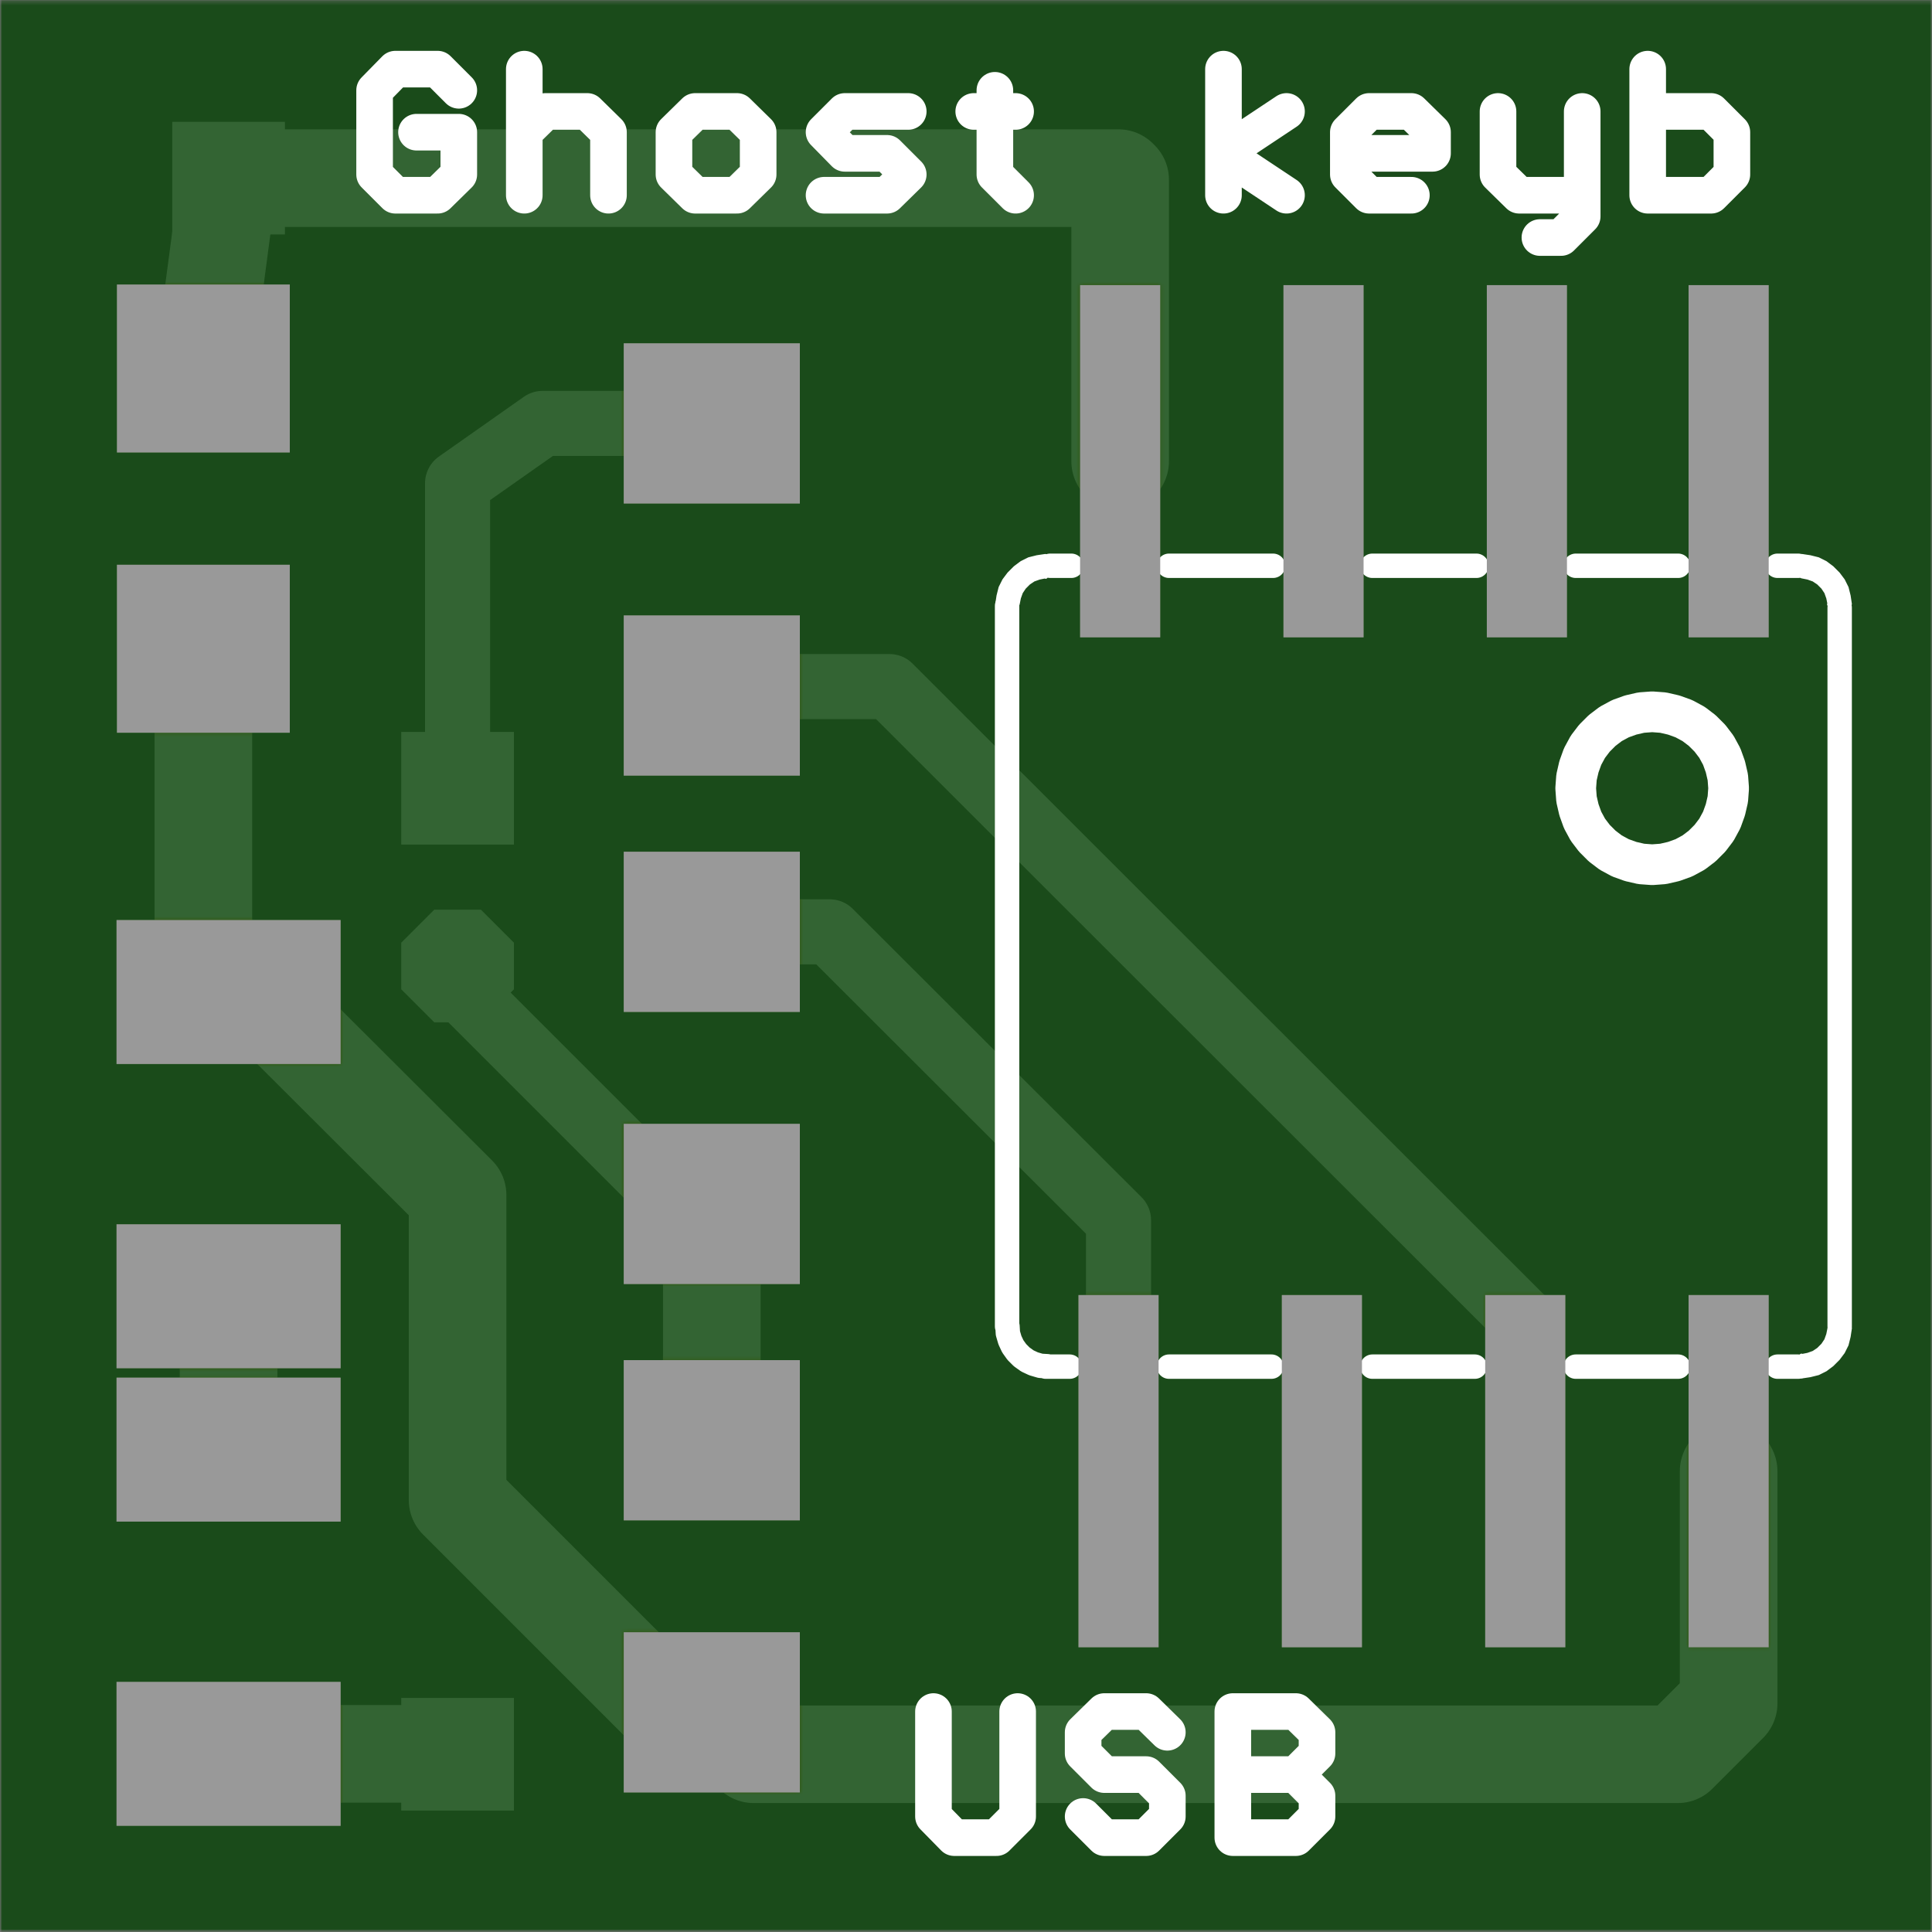 <svg version="1.1" xmlns="http://www.w3.org/2000/svg" xmlns:xlink="http://www.w3.org/1999/xlink" stroke-linecap="round" stroke-linejoin="round" stroke-width="0" fill-rule="evenodd" clip-rule="evenodd" id="vFt_dyVtlIwZDbDitdmf_top" viewBox="55 149.8 475 475" width="0.475in" height="0.475in" class="w-100 h-100"><rect x="55" y="149.8" width="475" height="475" fill="#808080" stroke="none"/><defs><style>.vFt_dyVtlIwZDbDitdmf_fr4 {color: #666666;}
.vFt_dyVtlIwZDbDitdmf_cu {color: #cccccc;}
.vFt_dyVtlIwZDbDitdmf_cf {color: #cc9933;}
.vFt_dyVtlIwZDbDitdmf_sm {color: #004200; opacity: 0.75;}
.vFt_dyVtlIwZDbDitdmf_ss {color: #ffffff;}
.vFt_dyVtlIwZDbDitdmf_sp {color: #999999;}
.vFt_dyVtlIwZDbDitdmf_out {color: #000000;}</style><rect x="-27.55" y="-17.7" width="55.1" height="35.4" id="Dc1RY_8ChfwWaMev1aoZ_pad-11"/><rect x="-21.65" y="-19.7" width="43.3" height="39.4" id="Dc1RY_8ChfwWaMev1aoZ_pad-12"/><rect x="-9.85" y="-43.3" width="19.7" height="86.6" id="Dc1RY_8ChfwWaMev1aoZ_pad-13"/><rect x="-21.25" y="-20.65" width="42.5" height="41.3" id="Dc1RY_8ChfwWaMev1aoZ_pad-14"/><rect x="-27.55" y="-17.7" width="55.1" height="35.4" id="Nrf5-962cpER52jNXf8T_pad-11"/><rect x="-21.65" y="-19.7" width="43.3" height="39.4" id="Nrf5-962cpER52jNXf8T_pad-12"/><rect x="-9.85" y="-43.3" width="19.7" height="86.6" id="Nrf5-962cpER52jNXf8T_pad-13"/><rect x="-21.25" y="-20.65" width="42.5" height="41.3" id="Nrf5-962cpER52jNXf8T_pad-14"/><rect x="-13.85" y="-13.85" width="27.7" height="27.7" id="Nrf5-962cpER52jNXf8T_pad-15"/><polygon points="13.85,5.737 5.737,13.85 -5.737,13.85 -13.85,5.737 -13.85,-5.737 -5.737,-13.85 5.737,-13.85 13.85,-5.737" id="Nrf5-962cpER52jNXf8T_pad-18"/><rect x="-27.55" y="-17.7" width="55.1" height="35.4" id="SN3JWOGQOu7K8wyP0N92_pad-11"/><rect x="-21.65" y="-19.7" width="43.3" height="39.4" id="SN3JWOGQOu7K8wyP0N92_pad-12"/><rect x="-9.85" y="-43.3" width="19.7" height="86.6" id="SN3JWOGQOu7K8wyP0N92_pad-13"/><rect x="-21.25" y="-20.65" width="42.5" height="41.3" id="SN3JWOGQOu7K8wyP0N92_pad-14"/><circle cx="0" cy="0" r="7.85" id="Is--xn57SqbOkLs5ZEQ7_pad-1"/><g id="vFt_dyVtlIwZDbDitdmf_top_solderpaste"><path d="M 55 149.8 530 149.8 530 624.8 55 624.8 55 149.8" fill="none" stroke-width="0"/><use xlink:href="#Dc1RY_8ChfwWaMev1aoZ_pad-11" x="111.2" y="193.6"/><use xlink:href="#Dc1RY_8ChfwWaMev1aoZ_pad-11" x="111.2" y="268.4"/><use xlink:href="#Dc1RY_8ChfwWaMev1aoZ_pad-11" x="111.2" y="306.1"/><use xlink:href="#Dc1RY_8ChfwWaMev1aoZ_pad-11" x="111.2" y="380.9"/><use xlink:href="#Dc1RY_8ChfwWaMev1aoZ_pad-12" x="230" y="395.7"/><use xlink:href="#Dc1RY_8ChfwWaMev1aoZ_pad-12" x="230" y="453.8"/><use xlink:href="#Dc1RY_8ChfwWaMev1aoZ_pad-12" x="230" y="520.7"/><use xlink:href="#Dc1RY_8ChfwWaMev1aoZ_pad-12" x="230" y="328.8"/><use xlink:href="#Dc1RY_8ChfwWaMev1aoZ_pad-12" x="230" y="270.7"/><use xlink:href="#Dc1RY_8ChfwWaMev1aoZ_pad-12" x="230" y="203.8"/><use xlink:href="#Dc1RY_8ChfwWaMev1aoZ_pad-13" x="330" y="263.1"/><use xlink:href="#Dc1RY_8ChfwWaMev1aoZ_pad-13" x="380" y="263.1"/><use xlink:href="#Dc1RY_8ChfwWaMev1aoZ_pad-13" x="430" y="263.1"/><use xlink:href="#Dc1RY_8ChfwWaMev1aoZ_pad-13" x="480" y="263.1"/><use xlink:href="#Dc1RY_8ChfwWaMev1aoZ_pad-13" x="480" y="511.4"/><use xlink:href="#Dc1RY_8ChfwWaMev1aoZ_pad-13" x="430.4" y="511.4"/><use xlink:href="#Dc1RY_8ChfwWaMev1aoZ_pad-13" x="380.4" y="511.4"/><use xlink:href="#Dc1RY_8ChfwWaMev1aoZ_pad-13" x="330.4" y="511.4"/><use xlink:href="#Dc1RY_8ChfwWaMev1aoZ_pad-14" x="105" y="534.2"/><use xlink:href="#Dc1RY_8ChfwWaMev1aoZ_pad-14" x="105" y="465.3"/></g><g id="vFt_dyVtlIwZDbDitdmf_top_silkscreen"><path d="M 55 149.8 530 149.8 530 624.8 55 624.8 55 149.8" fill="none" stroke-width="0"/><path d="M 284.5 178.2 289.6 173 300 173 305.2 178.2 305.2 204 M 321.3 198.9 321.3 193.7 326.5 188.5 336.8 188.5 342 183.3 342 178.2 336.8 173 326.5 173 321.3 178.2 M 321.3 198.9 326.5 204 336.8 204 342 198.9 M 358.1 204 373.6 204 378.8 198.9 378.8 193.7 373.6 188.5 358.1 188.5 M 358.1 173 358.1 204 M 373.6 188.5 378.8 183.3 378.8 178.2 373.6 173 358.1 173 M 284.5 178.2 284.5 204 M 433.6 566.4 438.8 566.4 444 571.6 444 597.4 M 460.1 597.4 475.7 597.4 480.8 592.3 480.8 581.9 475.7 576.8 460.1 576.8 460.1 607.8 M 444 576.8 428.5 576.8 423.3 581.9 423.3 597.4 M 407.2 592.3 407.2 587.1 386.5 587.1 M 386.5 581.9 386.5 592.3 391.6 597.4 402 597.4 407.2 592.3 M 402 576.8 391.6 576.8 386.5 581.9 M 371.3 576.8 355.8 587.1 371.3 597.4 M 355.8 607.8 355.8 576.8 M 304.7 576.8 299.6 581.9 299.6 602.6 M 304.7 597.4 294.4 597.4 M 278.3 597.4 262.7 597.4 257.6 592.3 262.7 587.1 273.1 587.1 278.3 581.9 273.1 576.8 257.6 576.8 M 241.4 581.9 241.4 592.3 236.2 597.4 225.9 597.4 220.7 592.3 220.7 581.9 225.9 576.8 236.2 576.8 241.4 581.9 M 204.6 576.8 204.6 592.3 199.4 597.4 189.1 597.4 183.9 592.3 M 183.9 607.8 183.9 576.8 M 167.8 581.9 167.8 592.3 157.4 592.3 M 147.1 602.6 147.1 581.9 152.2 576.8 162.6 576.8 167.8 581.9 M 167.8 602.6 162.6 607.8 152.2 607.8 147.1 602.6" fill="none" stroke-width="9"/><path d="M 442.4 431 442.6 433.7 443.2 436.3 444.1 438.8 445.4 441.2 447 443.3 448.9 445.2 451 446.8 453.4 448.1 455.9 449 458.5 449.6 461.2 449.8 463.9 449.6 466.5 449 469 448.1 471.4 446.8 473.5 445.2 475.4 443.3 477 441.2 478.3 438.8 479.2 436.3 479.8 433.7 480 431 479.8 428.3 479.2 425.7 478.3 423.2 477 420.8 475.4 418.7 473.5 416.8 471.4 415.2 469 413.9 466.5 413 463.9 412.4 461.2 412.2 458.5 412.4 455.9 413 453.4 413.9 451 415.2 448.9 416.8 447 418.7 445.4 420.8 444.1 423.2 443.2 425.7 442.6 428.3 442.4 431" fill="none" stroke-width="10"/><path d="M 509.7 476.2 504.7 476.2 M 504.8 476.3 504.5 477.8 504 479.2 503.2 480.4 502.1 481.5 500.9 482.3 499.5 482.8 498 483.1 497.9 488 498 488.1 500 487.8 502 487.3 503.8 486.4 505.4 485.2 506.9 483.7 508.1 482.1 509 480.3 509.5 478.3 509.8 476.3 508.9 476.3 508.7 478.2 508.1 480 507.3 481.6 506.2 483.2 504.9 484.5 503.3 485.6 501.7 486.4 499.9 487 498 487.2 498 486.3 499.9 486 501.7 485.4 503.4 484.5 504.9 483.2 506.2 481.7 507.1 480 507.7 478.2 508 476.3 507.1 476.3 506.8 478 506.3 479.7 505.4 481.2 504.3 482.6 502.9 483.7 501.4 484.6 499.7 485.1 498 485.4 498 484.5 499.8 484.2 501.5 483.5 503 482.6 504.3 481.3 505.2 479.8 505.9 478.1 506.2 476.3 505.3 476.3 505 477.9 504.4 479.4 503.6 480.7 502.4 481.9 501.1 482.7 499.6 483.3 498 483.6 M 497.9 286.5 497.9 291.5 M 498 291.4 499.5 291.7 500.9 292.2 502.1 293 503.2 294.1 504 295.3 504.5 296.7 504.8 298.2 509.7 298.3 509.8 298.2 509.5 296.2 509 294.2 508.1 292.4 506.9 290.8 505.4 289.3 503.8 288.1 502 287.2 500 286.7 498 286.4 498 287.3 499.9 287.5 501.7 288.1 503.3 288.9 504.9 290 506.2 291.3 507.3 292.9 508.1 294.5 508.7 296.3 508.9 298.2 508 298.2 507.7 296.3 507.1 294.5 506.2 292.8 504.9 291.3 503.4 290 501.7 289.1 499.9 288.5 498 288.2 498 289.1 499.7 289.4 501.4 289.9 502.9 290.8 504.3 291.9 505.4 293.3 506.3 294.8 506.8 296.5 507.1 298.2 506.2 298.2 505.9 296.4 505.2 294.7 504.3 293.2 503 291.9 501.5 291 499.8 290.3 498 290 498 290.9 499.6 291.2 501.1 291.8 502.4 292.6 503.6 293.8 504.4 295.1 505 296.6 505.3 298.2 M 312.1 488 312.1 483 M 312 483.1 310.5 482.8 309.1 482.3 307.9 481.5 306.8 480.4 306 479.2 305.5 477.8 305.2 476.3 300.3 476.2 300.2 476.3 300.5 478.3 301 480.3 301.9 482.1 303.1 483.7 304.6 485.2 306.2 486.4 308 487.3 310 487.8 312 488.1 312 487.2 310.1 487 308.3 486.4 306.7 485.6 305.1 484.5 303.8 483.2 302.7 481.6 301.9 480 301.3 478.2 301.1 476.3 302 476.3 302.3 478.2 302.9 480 303.8 481.7 305.1 483.2 306.6 484.5 308.3 485.4 310.1 486 312 486.3 312 485.4 310.3 485.1 308.6 484.6 307.1 483.7 305.7 482.6 304.6 481.2 303.7 479.7 303.2 478 302.9 476.3 303.8 476.3 304.1 478.1 304.8 479.8 305.7 481.3 307 482.6 308.5 483.5 310.2 484.2 312 484.5 312 483.6 310.4 483.3 308.9 482.7 307.6 481.9 306.4 480.7 305.6 479.4 305 477.9 304.7 476.3" fill="none" stroke-width="1"/><path d="M 302.6 475.8 302.6 298.7 M 302.7 298.7 302.8 297 303.3 295.3 304 293.8 305 292.4 306.2 291.2 307.6 290.2 309.1 289.5 310.8 289 312.5 288.9 M 312.1 288.8 318 288.8 M 342.4 288.8 367.6 288.8 M 392.4 288.8 417.6 288.8 M 442.4 288.8 467.6 288.8 M 492 288.8 497.1 288.8 M 507.3 298.7 507.3 475.4 M 497.1 485.7 492 485.7 M 467.6 485.7 442.4 485.7 M 418 485.7 392.4 485.7 M 368 485.7 342.4 485.7 M 318.4 485.7 313.2 485.7" fill="none" stroke-width="6"/><path d="M 441.2 431.2 441.4 433.9 442 436.6 442.9 439.2 444.2 441.6 445.8 443.9 447.7 445.8 449.9 447.5 452.3 448.9 454.8 449.9 457.5 450.6 460.2 450.9 463 450.8 465.7 450.3 468.3 449.5 470.7 448.3 473 446.7 475.1 444.9 476.8 442.8 478.3 440.4 479.4 437.9 480.2 435.3 480.6 432.6 480.6 429.8 480.2 427.1 479.4 424.5 478.3 422 476.8 419.6 475.1 417.5 473 415.7 470.8 414.1 468.3 412.9 465.7 412.1 463 411.6 460.2 411.5 457.5 411.8 454.8 412.5 452.3 413.5 449.9 414.9 447.7 416.6 445.8 418.5 444.2 420.8 442.9 423.2 442 425.8 441.4 428.5 441.2 431.2" fill="none" stroke-width="2"/></g><g id="vFt_dyVtlIwZDbDitdmf_top_copper"><path d="M 55 149.8 530 149.8 530 624.8 55 624.8 55 149.8" fill="none" stroke-width="0"/><use xlink:href="#Nrf5-962cpER52jNXf8T_pad-11" x="111.2" y="193.6"/><use xlink:href="#Nrf5-962cpER52jNXf8T_pad-11" x="111.2" y="268.4"/><use xlink:href="#Nrf5-962cpER52jNXf8T_pad-11" x="111.2" y="306.1"/><use xlink:href="#Nrf5-962cpER52jNXf8T_pad-11" x="111.2" y="380.9"/><use xlink:href="#Nrf5-962cpER52jNXf8T_pad-12" x="230" y="395.7"/><use xlink:href="#Nrf5-962cpER52jNXf8T_pad-12" x="230" y="453.8"/><use xlink:href="#Nrf5-962cpER52jNXf8T_pad-12" x="230" y="520.7"/><use xlink:href="#Nrf5-962cpER52jNXf8T_pad-12" x="230" y="328.8"/><use xlink:href="#Nrf5-962cpER52jNXf8T_pad-12" x="230" y="270.7"/><use xlink:href="#Nrf5-962cpER52jNXf8T_pad-12" x="230" y="203.8"/><use xlink:href="#Nrf5-962cpER52jNXf8T_pad-13" x="330" y="263.1"/><use xlink:href="#Nrf5-962cpER52jNXf8T_pad-13" x="380" y="263.1"/><use xlink:href="#Nrf5-962cpER52jNXf8T_pad-13" x="430" y="263.1"/><use xlink:href="#Nrf5-962cpER52jNXf8T_pad-13" x="480" y="263.1"/><use xlink:href="#Nrf5-962cpER52jNXf8T_pad-13" x="480" y="511.4"/><use xlink:href="#Nrf5-962cpER52jNXf8T_pad-13" x="430.4" y="511.4"/><use xlink:href="#Nrf5-962cpER52jNXf8T_pad-13" x="380.4" y="511.4"/><use xlink:href="#Nrf5-962cpER52jNXf8T_pad-13" x="330.4" y="511.4"/><use xlink:href="#Nrf5-962cpER52jNXf8T_pad-14" x="105" y="534.2"/><use xlink:href="#Nrf5-962cpER52jNXf8T_pad-14" x="105" y="465.3"/><use xlink:href="#Nrf5-962cpER52jNXf8T_pad-15" x="167.5" y="431"/><use xlink:href="#Nrf5-962cpER52jNXf8T_pad-15" x="111.2" y="581"/><use xlink:href="#Nrf5-962cpER52jNXf8T_pad-15" x="167.5" y="193.5"/><path d="M 167.5 193.5 167.4 193.6 111.2 193.6 M 111.2 268.4 111.2 306.1 M 167.5 331 167.5 256 219.7 203.8 M 230 203.8 240.3 193.5 467.5 193.5 480 206 480 263.1 M 330.4 511.4 330.4 580.6 330 581 111.2 581 105 534.2 M 105 465.3 105 393.4 111.2 380.9 111.2 381 114.3 384.1 167.5 331 M 168.6 386.1 167.5 387.3 M 114.3 384.1 111.2 387.3 M 230 328.8 230 270.7 M 230 453.8 232.2 456" fill="none" stroke-width="24"/><path d="M 232.2 456 273.7 456 430 299.8 430 263.1 M 330 263.1 330 324.8 259 395.7 230 395.7 M 168.6 381.4 221.2 328.8 230 328.8 M 168.6 381.4 168.6 386.1 M 167.5 431 167.5 506 188.4 520.7 230 520.7 M 230 203.8 219.7 203.8" fill="none" stroke-width="16"/><use xlink:href="#Nrf5-962cpER52jNXf8T_pad-18" x="167.5" y="387.3"/></g><g id="vFt_dyVtlIwZDbDitdmf_top_soldermask"><path d="M 55 149.8 530 149.8 530 624.8 55 624.8 55 149.8" fill="none" stroke-width="0"/><use xlink:href="#SN3JWOGQOu7K8wyP0N92_pad-11" x="111.2" y="193.6"/><use xlink:href="#SN3JWOGQOu7K8wyP0N92_pad-11" x="111.2" y="268.4"/><use xlink:href="#SN3JWOGQOu7K8wyP0N92_pad-11" x="111.2" y="306.1"/><use xlink:href="#SN3JWOGQOu7K8wyP0N92_pad-11" x="111.2" y="380.9"/><use xlink:href="#SN3JWOGQOu7K8wyP0N92_pad-12" x="230" y="395.7"/><use xlink:href="#SN3JWOGQOu7K8wyP0N92_pad-12" x="230" y="453.8"/><use xlink:href="#SN3JWOGQOu7K8wyP0N92_pad-12" x="230" y="520.7"/><use xlink:href="#SN3JWOGQOu7K8wyP0N92_pad-12" x="230" y="328.8"/><use xlink:href="#SN3JWOGQOu7K8wyP0N92_pad-12" x="230" y="270.7"/><use xlink:href="#SN3JWOGQOu7K8wyP0N92_pad-12" x="230" y="203.8"/><use xlink:href="#SN3JWOGQOu7K8wyP0N92_pad-13" x="330" y="263.1"/><use xlink:href="#SN3JWOGQOu7K8wyP0N92_pad-13" x="380" y="263.1"/><use xlink:href="#SN3JWOGQOu7K8wyP0N92_pad-13" x="430" y="263.1"/><use xlink:href="#SN3JWOGQOu7K8wyP0N92_pad-13" x="480" y="263.1"/><use xlink:href="#SN3JWOGQOu7K8wyP0N92_pad-13" x="480" y="511.4"/><use xlink:href="#SN3JWOGQOu7K8wyP0N92_pad-13" x="430.4" y="511.4"/><use xlink:href="#SN3JWOGQOu7K8wyP0N92_pad-13" x="380.4" y="511.4"/><use xlink:href="#SN3JWOGQOu7K8wyP0N92_pad-13" x="330.4" y="511.4"/><use xlink:href="#SN3JWOGQOu7K8wyP0N92_pad-14" x="105" y="534.2"/><use xlink:href="#SN3JWOGQOu7K8wyP0N92_pad-14" x="105" y="465.3"/></g><g id="vFt_dyVtlIwZDbDitdmf_top_drill1"><use xlink:href="#Is--xn57SqbOkLs5ZEQ7_pad-1" x="167.5" y="193.5"/><use xlink:href="#Is--xn57SqbOkLs5ZEQ7_pad-1" x="167.5" y="387.3"/><use xlink:href="#Is--xn57SqbOkLs5ZEQ7_pad-1" x="167.5" y="431"/><use xlink:href="#Is--xn57SqbOkLs5ZEQ7_pad-1" x="111.2" y="581"/></g><clipPath id="vFt_dyVtlIwZDbDitdmf_top_outline"><path d="M 55 149.8 530 149.8 530 624.8 55 624.8 55 149.8" fill="none" stroke-width="0"/></clipPath><mask id="vFt_dyVtlIwZDbDitdmf_top_mech-mask"><g fill="#000" stroke="#000"><rect x="55" y="149.8" width="475" height="475" fill="#fff"/><use xlink:href="#vFt_dyVtlIwZDbDitdmf_top_drill1"/></g></mask><mask id="vFt_dyVtlIwZDbDitdmf_top_cf-mask"><g fill="#fff" stroke="#fff"><use xlink:href="#vFt_dyVtlIwZDbDitdmf_top_soldermask"/></g></mask><mask id="vFt_dyVtlIwZDbDitdmf_top_sm-mask"><g fill="#000" stroke="#000"><rect x="55" y="149.8" width="475" height="475" fill="#fff"/><use xlink:href="#vFt_dyVtlIwZDbDitdmf_top_soldermask"/></g></mask></defs><g transform="translate(0,774.6) scale(1,-1)"><g mask="url(#vFt_dyVtlIwZDbDitdmf_top_mech-mask)" clip-path="url(#vFt_dyVtlIwZDbDitdmf_top_outline)"><rect x="55" y="149.8" width="475" height="475" fill="currentColor" class="vFt_dyVtlIwZDbDitdmf_fr4"/><use xlink:href="#vFt_dyVtlIwZDbDitdmf_top_copper" fill="currentColor" stroke="currentColor" class="vFt_dyVtlIwZDbDitdmf_cu"/><use xlink:href="#vFt_dyVtlIwZDbDitdmf_top_copper" fill="currentColor" stroke="currentColor" class="vFt_dyVtlIwZDbDitdmf_cf" mask="url(#vFt_dyVtlIwZDbDitdmf_top_cf-mask)"/><g mask="url(#vFt_dyVtlIwZDbDitdmf_top_sm-mask)"><rect x="55" y="149.8" width="475" height="475" fill="currentColor" class="vFt_dyVtlIwZDbDitdmf_sm"/><use xlink:href="#vFt_dyVtlIwZDbDitdmf_top_silkscreen" fill="currentColor" stroke="currentColor" class="vFt_dyVtlIwZDbDitdmf_ss"/></g><use xlink:href="#vFt_dyVtlIwZDbDitdmf_top_solderpaste" fill="currentColor" stroke="currentColor" class="vFt_dyVtlIwZDbDitdmf_sp"/></g></g></svg>